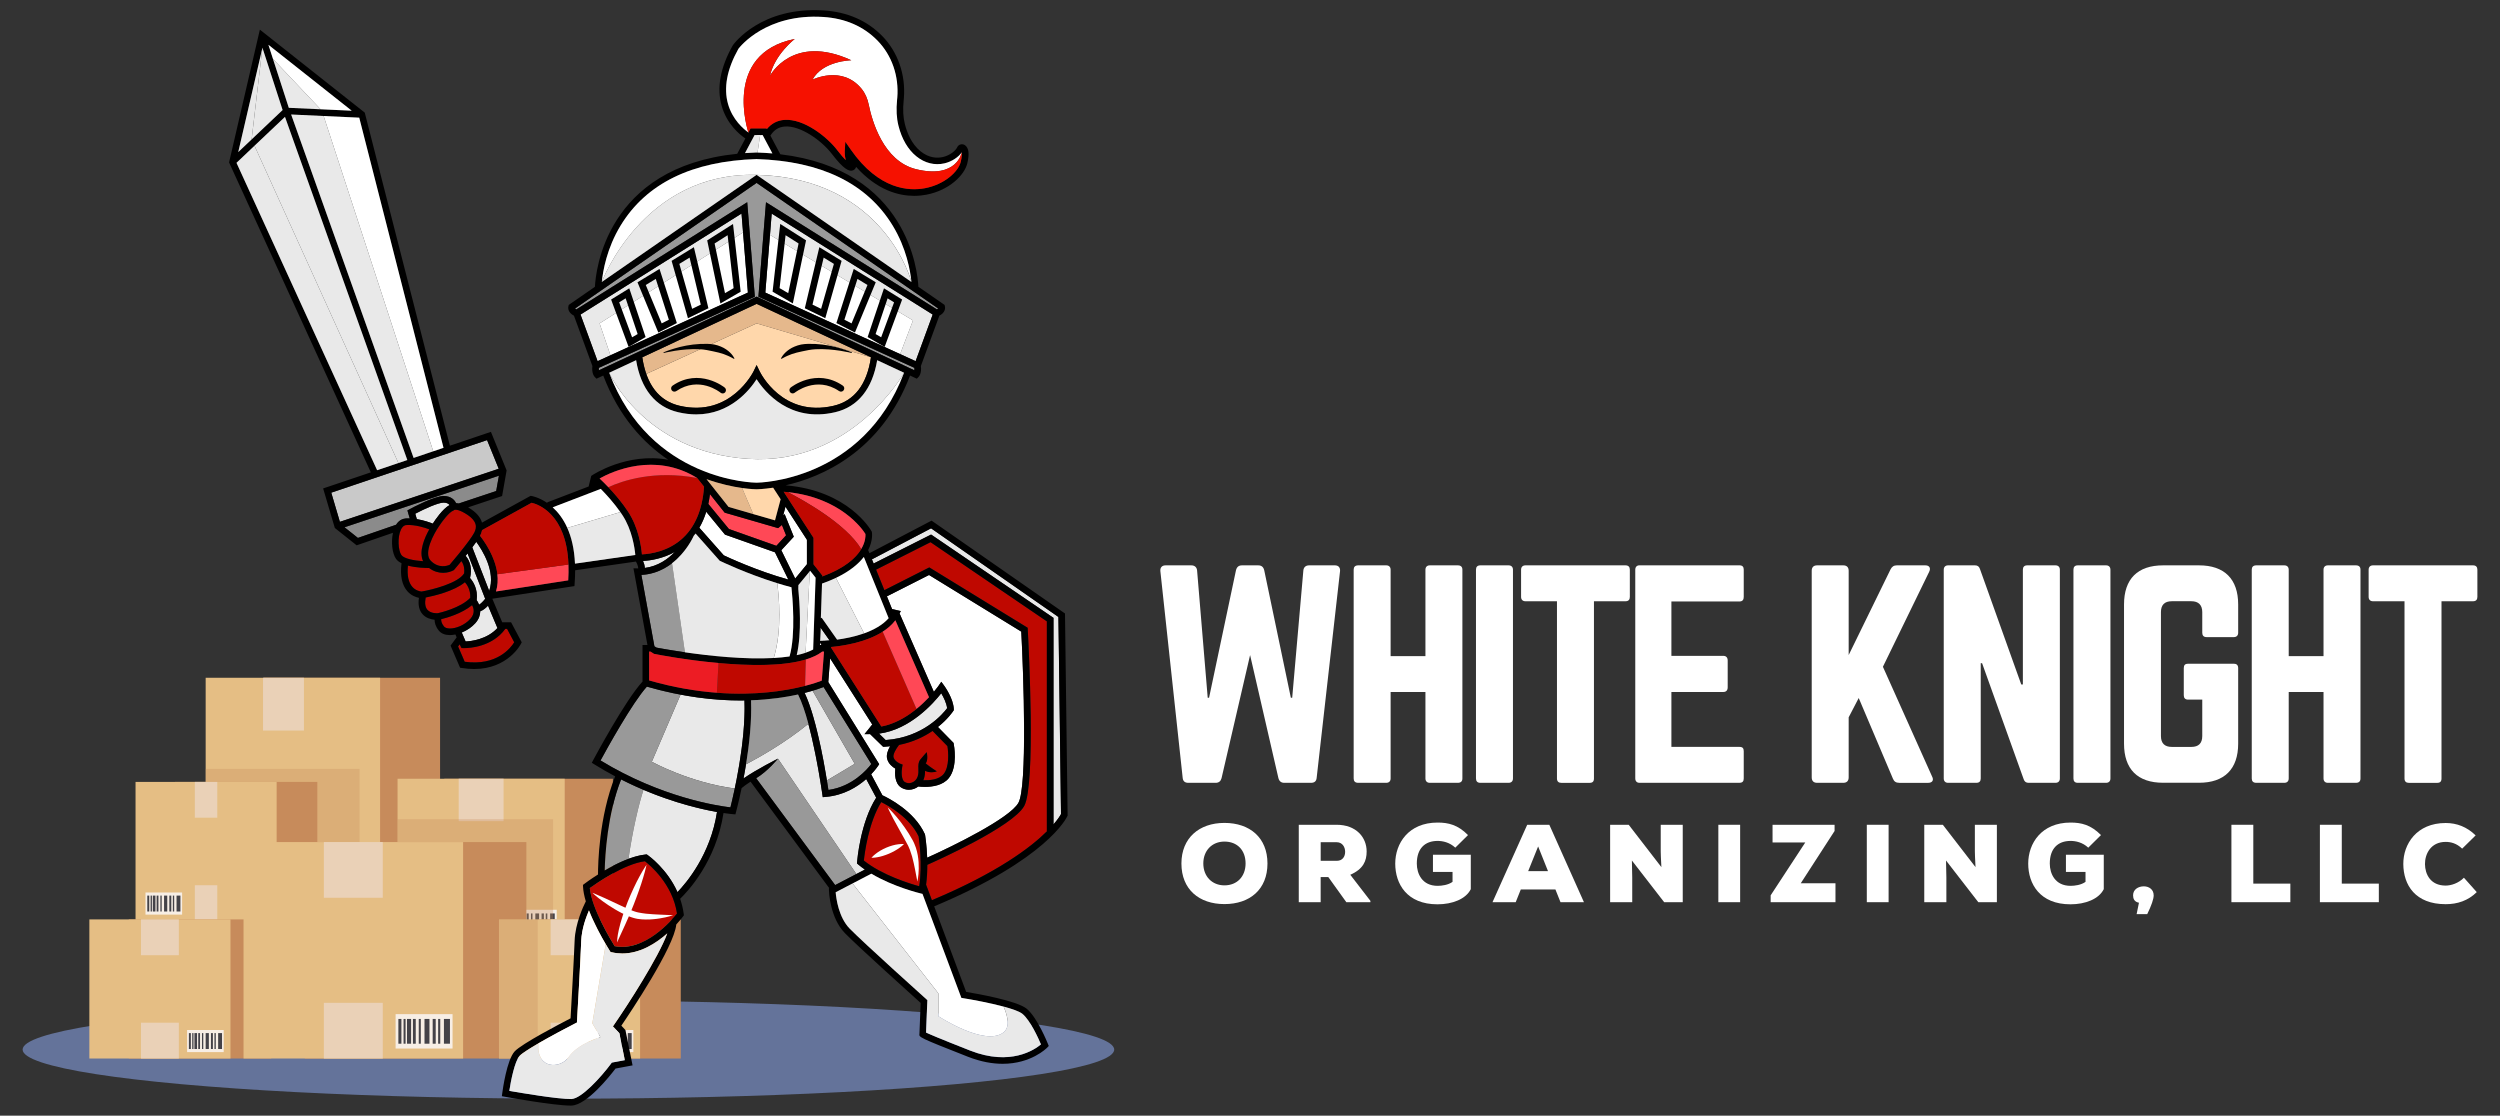 <?xml version="1.0" encoding="utf-8"?>
<!-- Generator: Adobe Illustrator 26.0.1, SVG Export Plug-In . SVG Version: 6.00 Build 0)  -->
<svg version="1.1" id="Layer_1" xmlns="http://www.w3.org/2000/svg" xmlns:xlink="http://www.w3.org/1999/xlink" x="0px" y="0px"
	 viewBox="0 0 791.46 353.21" style="enable-background:new 0 0 791.46 353.21;" xml:space="preserve">
<rect x="0" y="0" width="791.46" height="353.21" fill="#333333" stroke="none"/>
<style type="text/css">
	.st0{fill:#FFFFFF;}
	.st1{fill:#64739A;}
	.st2{fill:#C78B5B;}
	.st3{fill:#E5BE84;}
	.st4{fill:#EAD1B7;}
	.st5{fill:#F7EEE5;}
	.st6{fill:#444248;}
	.st7{opacity:0.32;fill:#C78B5B;}
	.st8{fill:#999999;}
	.st9{fill:#E9E9E9;}
	.st10{fill:#FFD7AB;}
	.st11{fill:#E5B88C;}
	.st12{fill:#BF0800;}
	.st13{fill:#FF4856;}
	.st14{fill:#C9C9C9;}
	.st15{fill:#8B8B8B;}
	.st16{fill:#ED1C24;}
	.st17{fill:#F61100;}
</style>
<g>
	<g id="XMLID_321_">
		<path id="XMLID_322_" class="st0" d="M387.64,286.22c-8.02,0-13.62-4.66-13.62-12.85c0-8.05,5.6-12.85,13.62-12.85
			c8.05,0,13.62,4.69,13.62,12.85C401.26,281.56,395.69,286.22,387.64,286.22z M387.64,266.43c-3.96,0-6.69,2.87-6.69,6.93
			c0,4.1,2.77,6.93,6.69,6.93c4.06,0,6.69-2.87,6.69-6.93C394.33,269.16,391.7,266.43,387.64,266.43z"/>
		<path id="XMLID_325_" class="st0" d="M433.86,285.62h-7.63l-5.71-7.95h-2.42v7.95h-6.93v-24.51h11.97c6.27,0,9.52,4.03,9.52,8.44
			c0,3.01-1.05,5.57-5.18,7.39l6.37,8.26V285.62z M418.11,266.64v5.88h5.11c1.82,0,2.63-1.37,2.63-2.84c0-1.54-0.88-3.05-2.7-3.05
			H418.11z"/>
		<path id="XMLID_395_" class="st0" d="M460.72,268.36c-1.79-1.68-3.96-2.14-5.6-2.14c-3.99,0-6.58,2.38-6.58,7.18
			c0,3.15,1.65,7.04,6.58,7.04c1.3,0,3.33-0.25,4.73-1.26v-3.15h-6.2v-5.43h11.98v10.89c-1.54,3.12-5.81,4.8-10.54,4.8
			c-9.7,0-13.38-6.48-13.38-12.89c0-6.41,4.2-12.99,13.41-12.99c3.4,0,6.41,0.7,9.63,3.96L460.72,268.36z"/>
		<path id="XMLID_398_" class="st0" d="M492.42,281.59h-10.96l-1.61,4.03h-7.35l10.99-24.51h7l10.96,24.51h-7.42L492.42,281.59z
			 M486.95,267.97l-3.15,7.81h6.27L486.95,267.97z"/>
		<path id="XMLID_401_" class="st0" d="M525.97,274.52c-0.18-2.94-0.18-4.06-0.21-5.01v-8.4h6.97v24.51h-5.88l-10.22-13.2l0.11,5.36
			v7.84h-7v-24.51h5.88L525.97,274.52z"/>
		<path id="XMLID_436_" class="st0" d="M544,285.62v-24.51h6.9v24.51H544z"/>
		<path id="XMLID_438_" class="st0" d="M561.16,261.11h19.64v1.96l-10.71,16.56h10.99v5.99h-20.52v-2.17l10.96-16.74h-10.36V261.11z
			"/>
		<path id="XMLID_440_" class="st0" d="M591,285.62v-24.51h6.9v24.51H591z"/>
		<path id="XMLID_442_" class="st0" d="M625.42,274.52c-0.18-2.94-0.18-4.06-0.21-5.01v-8.4h6.97v24.51h-5.88l-10.22-13.2l0.11,5.36
			v7.84h-7v-24.51h5.88L625.42,274.52z"/>
		<path id="XMLID_444_" class="st0" d="M661.11,268.36c-1.79-1.68-3.96-2.14-5.6-2.14c-3.99,0-6.58,2.38-6.58,7.18
			c0,3.15,1.65,7.04,6.58,7.04c1.3,0,3.33-0.25,4.73-1.26v-3.15h-6.2v-5.43h11.98v10.89c-1.54,3.12-5.81,4.8-10.54,4.8
			c-9.7,0-13.38-6.48-13.38-12.89c0-6.41,4.2-12.99,13.41-12.99c3.4,0,6.41,0.7,9.63,3.96L661.11,268.36z"/>
		<path id="XMLID_446_" class="st0" d="M679.78,289.4h-3.36l0.74-3.61c-1.51-0.28-1.86-1.33-1.86-2.35c0-1.86,1.65-2.84,3.4-2.84
			c1.61,0,3.12,0.95,3.12,2.87C681.81,284.64,681.14,286.6,679.78,289.4z"/>
		<path id="XMLID_448_" class="st0" d="M713.36,261.11v18.63h11.73v5.88h-18.66v-24.51H713.36z"/>
		<path id="XMLID_450_" class="st0" d="M741.37,261.11v18.63h11.73v5.88h-18.66v-24.51H741.37z"/>
		<path id="XMLID_455_" class="st0" d="M784.1,282.43c-2.77,2.73-6.13,3.82-9.84,3.82c-9.63,0-13.37-6.06-13.41-12.71
			c-0.04-6.3,4.2-12.99,13.41-12.99c3.54,0,6.72,1.23,9.49,3.92l-4.27,4.2c-1.75-1.68-3.57-2.14-5.22-2.14
			c-4.73,0-6.58,3.85-6.55,7.04c0.04,3.19,1.72,6.79,6.55,6.79c1.65,0,4.03-0.7,5.78-2.49L784.1,282.43z"/>
	</g>
	<g id="XMLID_1_">
		<path id="XMLID_2_" class="st0" d="M422.61,178.98c1.12,0,1.72,0.69,1.63,1.81l-7.4,65.41c-0.09,1.12-0.69,1.63-1.81,1.63h-8.43
			c-1.03,0-1.63-0.52-1.89-1.55l-8.95-38.9l-9.04,38.99c-0.26,0.95-0.86,1.46-1.89,1.46h-8.61c-1.12,0-1.72-0.52-1.81-1.63
			l-7.06-65.41c-0.09-1.12,0.52-1.81,1.64-1.81h8.18c1.03,0,1.72,0.6,1.81,1.63l3.36,40.28h0.43l8.52-40.36
			c0.26-1.03,0.86-1.55,1.89-1.55h5.16c1.03,0,1.64,0.52,1.89,1.55l8.43,40.36h0.43l3.53-40.28c0.09-1.03,0.77-1.63,1.81-1.63
			H422.61z"/>
		<path id="XMLID_4_" class="st0" d="M451.27,180.36c0-0.86,0.52-1.38,1.38-1.38h8.86c1.03,0,1.46,0.52,1.46,1.38v66.09
			c0,0.86-0.43,1.38-1.46,1.38h-8.86c-0.86,0-1.38-0.52-1.38-1.38v-27.37h-11.02v27.37c0,0.86-0.52,1.38-1.38,1.38h-8.86
			c-1.03,0-1.46-0.52-1.46-1.38v-66.09c0-0.86,0.43-1.38,1.46-1.38h8.86c0.86,0,1.38,0.52,1.38,1.38v27.37h11.02V180.36z"/>
		<path id="XMLID_6_" class="st0" d="M477.6,178.98c0.86,0,1.38,0.52,1.38,1.38v66.09c0,0.86-0.52,1.38-1.38,1.38h-8.95
			c-0.95,0-1.38-0.52-1.38-1.38v-66.09c0-0.86,0.43-1.38,1.38-1.38H477.6z"/>
		<path id="XMLID_9_" class="st0" d="M514.6,178.98c0.95,0,1.38,0.52,1.38,1.38v8.61c0,0.86-0.43,1.38-1.38,1.38h-9.98v56.11
			c0,0.95-0.43,1.38-1.38,1.38h-8.95c-0.86,0-1.38-0.43-1.38-1.38v-56.11h-9.98c-0.86,0-1.38-0.52-1.38-1.38v-8.61
			c0-0.86,0.52-1.38,1.38-1.38H514.6z"/>
		<path id="XMLID_12_" class="st0" d="M552.04,188.96c0,0.86-0.34,1.46-1.38,1.46h-21.52v17.21h16.44c0.86,0,1.38,0.52,1.38,1.46
			v8.52c0,0.95-0.52,1.46-1.38,1.46h-16.44v17.38h21.52c1.03,0,1.38,0.43,1.38,1.38v8.61c0,0.86-0.34,1.38-1.38,1.38h-31.67
			c-0.77,0-1.29-0.52-1.29-1.38v-66.09c0-0.86,0.52-1.38,1.29-1.38h31.67c1.03,0,1.38,0.52,1.38,1.38V188.96z"/>
		<path id="XMLID_44_" class="st0" d="M601.26,247.83c-1.03,0-1.63-0.43-1.98-1.29l-10.84-25.56l-3.18,6.11v19.02
			c0,1.12-0.6,1.72-1.72,1.72h-8.26c-1.12,0-1.72-0.6-1.72-1.72V180.7c0-1.12,0.6-1.72,1.72-1.72h8.26c1.12,0,1.72,0.6,1.72,1.72
			v26.68l13.25-27.11c0.43-0.86,1.03-1.29,1.98-1.29h9.04c1.29,0,1.81,0.86,1.2,2.07l-14.63,30.04l15.58,34.77
			c0.6,1.12,0.09,1.98-1.29,1.98H601.26z"/>
		<path id="XMLID_46_" class="st0" d="M650.74,178.98c0.86,0,1.38,0.52,1.38,1.38v66.09c0,0.86-0.52,1.38-1.38,1.38h-8.52
			c-0.77,0-1.29-0.34-1.55-1.12l-13.17-36.75h-0.43v36.49c0,0.86-0.43,1.38-1.38,1.38h-8.95c-0.86,0-1.38-0.52-1.38-1.38v-66.09
			c0-0.86,0.52-1.38,1.38-1.38h8.52c0.77,0,1.29,0.34,1.55,1.12l13.08,36.58h0.52v-36.32c0-0.86,0.43-1.38,1.38-1.38H650.74z"/>
		<path id="XMLID_48_" class="st0" d="M666.75,178.98c0.86,0,1.38,0.52,1.38,1.38v66.09c0,0.86-0.52,1.38-1.38,1.38h-8.95
			c-0.95,0-1.38-0.52-1.38-1.38v-66.09c0-0.86,0.43-1.38,1.38-1.38H666.75z"/>
		<path id="XMLID_111_" class="st0" d="M672.43,191.37c0-8.09,4.3-12.39,12.39-12.39h11.36c8,0,12.39,4.3,12.39,12.39v8.95
			c0,0.86-0.52,1.38-1.38,1.38h-8.61c-0.95,0-1.38-0.52-1.38-1.38v-6.54c0-2.24-1.2-3.44-3.44-3.44h-6.2c-2.32,0-3.44,1.2-3.44,3.44
			v39.24c0,2.32,1.21,3.44,3.44,3.44h6.2c2.24,0,3.44-1.12,3.44-3.44v-11.53h-4.47c-0.95,0-1.38-0.52-1.38-1.38v-8.61
			c0-0.95,0.43-1.38,1.38-1.38h14.46c0.86,0,1.38,0.43,1.38,1.38v23.92c0,8.09-4.39,12.39-12.39,12.39h-11.36
			c-8.09,0-12.39-4.3-12.39-12.39V191.37z"/>
		<path id="XMLID_317_" class="st0" d="M735.59,180.36c0-0.86,0.52-1.38,1.38-1.38h8.86c1.03,0,1.46,0.52,1.46,1.38v66.09
			c0,0.86-0.43,1.38-1.46,1.38h-8.86c-0.86,0-1.38-0.52-1.38-1.38v-27.37h-11.02v27.37c0,0.86-0.52,1.38-1.38,1.38h-8.86
			c-1.03,0-1.46-0.52-1.46-1.38v-66.09c0-0.86,0.43-1.38,1.46-1.38h8.86c0.86,0,1.38,0.52,1.38,1.38v27.37h11.02V180.36z"/>
		<path id="XMLID_319_" class="st0" d="M782.92,178.98c0.95,0,1.38,0.52,1.38,1.38v8.61c0,0.86-0.43,1.38-1.38,1.38h-9.98v56.11
			c0,0.95-0.43,1.38-1.38,1.38h-8.95c-0.86,0-1.38-0.43-1.38-1.38v-56.11h-9.98c-0.86,0-1.38-0.52-1.38-1.38v-8.61
			c0-0.86,0.52-1.38,1.38-1.38H782.92z"/>
	</g>
	<ellipse id="XMLID_393_" class="st1" cx="179.95" cy="332.28" rx="172.79" ry="15.54"/>
	<g id="XMLID_207_">
		<g id="XMLID_344_">
			<g id="XMLID_523_">
				<rect id="XMLID_205_" x="83.52" y="214.57" class="st2" width="55.8" height="81.07"/>
				<rect id="XMLID_204_" x="65.11" y="214.57" class="st3" width="55.22" height="81.07"/>
				<rect id="XMLID_203_" x="83.27" y="214.57" class="st4" width="12.95" height="16.71"/>
				<rect id="XMLID_202_" x="83.27" y="278.93" class="st4" width="12.95" height="16.71"/>
				<g id="XMLID_524_">
					<rect id="XMLID_201_" x="100.07" y="282.33" class="st5" width="17.09" height="10.33"/>
					<g id="XMLID_525_">
						<rect id="XMLID_200_" x="114.57" y="283.78" class="st6" width="1.81" height="7.43"/>
						<rect id="XMLID_199_" x="112.84" y="283.78" class="st6" width="0.64" height="7.43"/>
						<rect id="XMLID_198_" x="108.74" y="283.78" class="st6" width="1.49" height="7.43"/>
						<rect id="XMLID_197_" x="111.2" y="283.78" class="st6" width="0.91" height="7.43"/>
						<rect id="XMLID_196_" x="107.02" y="283.78" class="st6" width="0.61" height="7.43"/>
						<rect id="XMLID_195_" x="103.5" y="283.78" class="st6" width="1.23" height="7.43"/>
						<rect id="XMLID_194_" x="102.46" y="283.78" class="st6" width="0.61" height="7.43"/>
						<rect id="XMLID_193_" x="105.28" y="283.78" class="st6" width="0.84" height="7.43"/>
						<rect id="XMLID_192_" x="100.9" y="283.78" class="st6" width="0.91" height="7.43"/>
					</g>
				</g>
			</g>
			<rect id="XMLID_191_" x="65.11" y="243.42" class="st7" width="48.71" height="52.23"/>
			<g id="XMLID_487_">
				<rect id="XMLID_190_" x="140.65" y="246.54" class="st2" width="53.39" height="52.17"/>
				<rect id="XMLID_189_" x="125.86" y="246.54" class="st3" width="52.92" height="52.17"/>
				<rect id="XMLID_188_" x="145.22" y="246.54" class="st4" width="14.2" height="13.42"/>
				<rect id="XMLID_187_" x="145.22" y="285.29" class="st4" width="14.2" height="13.42"/>
				<g id="XMLID_488_">
					<rect id="XMLID_186_" x="162.52" y="288.02" class="st5" width="13.73" height="8.3"/>
					<g id="XMLID_489_">
						<rect id="XMLID_185_" x="174.16" y="289.18" class="st6" width="1.46" height="5.97"/>
						<rect id="XMLID_184_" x="172.77" y="289.18" class="st6" width="0.51" height="5.97"/>
						<rect id="XMLID_183_" x="169.48" y="289.18" class="st6" width="1.19" height="5.97"/>
						<rect id="XMLID_182_" x="171.45" y="289.18" class="st6" width="0.73" height="5.97"/>
						<rect id="XMLID_181_" x="168.09" y="289.18" class="st6" width="0.49" height="5.97"/>
						<rect id="XMLID_180_" x="165.27" y="289.18" class="st6" width="0.99" height="5.97"/>
						<rect id="XMLID_179_" x="164.44" y="289.18" class="st6" width="0.49" height="5.97"/>
						<rect id="XMLID_178_" x="166.7" y="289.18" class="st6" width="0.68" height="5.97"/>
						<rect id="XMLID_177_" x="163.18" y="289.18" class="st6" width="0.73" height="5.97"/>
					</g>
				</g>
			</g>
			<rect id="XMLID_176_" x="125.86" y="259.34" class="st7" width="49.25" height="39.38"/>
			<g id="XMLID_451_">
				<rect id="XMLID_175_" x="55.39" y="247.54" class="st2" width="45.07" height="44.04"/>
				<rect id="XMLID_174_" x="42.91" y="247.54" class="st3" width="44.67" height="44.04"/>
				<rect id="XMLID_173_" x="61.68" y="247.54" class="st4" width="7.11" height="11.33"/>
				<rect id="XMLID_172_" x="61.68" y="280.25" class="st4" width="7.11" height="11.33"/>
				<g id="XMLID_452_">
					<rect id="XMLID_171_" x="46.06" y="282.55" class="st5" width="11.59" height="7"/>
					<g id="XMLID_453_">
						<rect id="XMLID_170_" x="55.89" y="283.53" class="st6" width="1.23" height="5.04"/>
						<rect id="XMLID_169_" x="54.72" y="283.53" class="st6" width="0.43" height="5.04"/>
						<rect id="XMLID_168_" x="51.94" y="283.53" class="st6" width="1.01" height="5.04"/>
						<rect id="XMLID_167_" x="53.61" y="283.53" class="st6" width="0.62" height="5.04"/>
						<rect id="XMLID_166_" x="50.77" y="283.53" class="st6" width="0.42" height="5.04"/>
						<rect id="XMLID_165_" x="48.38" y="283.53" class="st6" width="0.83" height="5.04"/>
						<rect id="XMLID_164_" x="47.68" y="283.53" class="st6" width="0.41" height="5.04"/>
						<rect id="XMLID_163_" x="49.59" y="283.53" class="st6" width="0.57" height="5.04"/>
						<rect id="XMLID_162_" x="46.63" y="283.53" class="st6" width="0.62" height="5.04"/>
					</g>
				</g>
			</g>
			<g id="XMLID_416_">
				<rect id="XMLID_161_" x="40.77" y="291.07" class="st2" width="45.07" height="44.04"/>
				<rect id="XMLID_160_" x="28.29" y="291.07" class="st3" width="44.67" height="44.04"/>
				<rect id="XMLID_159_" x="44.63" y="291.07" class="st4" width="11.99" height="11.33"/>
				<rect id="XMLID_158_" x="44.63" y="323.77" class="st4" width="11.99" height="11.33"/>
				<g id="XMLID_417_">
					<rect id="XMLID_157_" x="59.23" y="326.08" class="st5" width="11.59" height="7"/>
					<g id="XMLID_418_">
						<rect id="XMLID_156_" x="69.06" y="327.06" class="st6" width="1.23" height="5.04"/>
						<rect id="XMLID_155_" x="67.89" y="327.06" class="st6" width="0.43" height="5.04"/>
						<rect id="XMLID_154_" x="65.11" y="327.06" class="st6" width="1.01" height="5.04"/>
						<rect id="XMLID_153_" x="66.78" y="327.06" class="st6" width="0.62" height="5.04"/>
						<rect id="XMLID_152_" x="63.94" y="327.06" class="st6" width="0.42" height="5.04"/>
						<rect id="XMLID_151_" x="61.55" y="327.06" class="st6" width="0.83" height="5.04"/>
						<rect id="XMLID_150_" x="60.85" y="327.06" class="st6" width="0.41" height="5.04"/>
						<rect id="XMLID_149_" x="62.76" y="327.06" class="st6" width="0.57" height="5.04"/>
						<rect id="XMLID_148_" x="59.8" y="327.06" class="st6" width="0.62" height="5.04"/>
					</g>
				</g>
			</g>
			<g id="XMLID_381_">
				<rect id="XMLID_147_" x="96.52" y="266.59" class="st2" width="70.12" height="68.52"/>
				<rect id="XMLID_146_" x="77.1" y="266.59" class="st3" width="69.51" height="68.52"/>
				<rect id="XMLID_145_" x="102.53" y="266.59" class="st4" width="18.65" height="17.63"/>
				<rect id="XMLID_144_" x="102.53" y="317.48" class="st4" width="18.65" height="17.63"/>
				<g id="XMLID_382_">
					<rect id="XMLID_143_" x="125.24" y="321.06" class="st5" width="18.03" height="10.89"/>
					<g id="XMLID_383_">
						<rect id="XMLID_142_" x="140.54" y="322.58" class="st6" width="1.91" height="7.84"/>
						<rect id="XMLID_141_" x="138.71" y="322.58" class="st6" width="0.67" height="7.84"/>
						<rect id="XMLID_140_" x="134.39" y="322.58" class="st6" width="1.57" height="7.84"/>
						<rect id="XMLID_139_" x="136.98" y="322.58" class="st6" width="0.96" height="7.84"/>
						<rect id="XMLID_138_" x="132.57" y="322.58" class="st6" width="0.65" height="7.84"/>
						<rect id="XMLID_137_" x="128.85" y="322.58" class="st6" width="1.3" height="7.84"/>
						<rect id="XMLID_136_" x="127.76" y="322.58" class="st6" width="0.64" height="7.84"/>
						<rect id="XMLID_135_" x="130.73" y="322.58" class="st6" width="0.89" height="7.84"/>
						<rect id="XMLID_134_" x="126.12" y="322.58" class="st6" width="0.96" height="7.84"/>
					</g>
				</g>
			</g>
			<g id="XMLID_346_">
				<rect id="XMLID_133_" x="170.45" y="291.07" class="st2" width="45.07" height="44.04"/>
				<rect id="XMLID_132_" x="157.97" y="291.07" class="st3" width="44.67" height="44.04"/>
				<rect id="XMLID_131_" x="174.32" y="291.07" class="st4" width="11.99" height="11.33"/>
				<rect id="XMLID_130_" x="174.32" y="323.77" class="st4" width="11.99" height="11.33"/>
				<g id="XMLID_347_">
					<rect id="XMLID_129_" x="188.92" y="326.08" class="st5" width="11.59" height="7"/>
					<g id="XMLID_348_">
						<rect id="XMLID_128_" x="198.75" y="327.06" class="st6" width="1.23" height="5.04"/>
						<rect id="XMLID_127_" x="197.57" y="327.06" class="st6" width="0.43" height="5.04"/>
						<rect id="XMLID_126_" x="194.79" y="327.06" class="st6" width="1.01" height="5.04"/>
						<rect id="XMLID_125_" x="196.46" y="327.06" class="st6" width="0.62" height="5.04"/>
						<rect id="XMLID_124_" x="193.62" y="327.06" class="st6" width="0.42" height="5.04"/>
						<rect id="XMLID_123_" x="191.24" y="327.06" class="st6" width="0.83" height="5.04"/>
						<rect id="XMLID_122_" x="190.54" y="327.06" class="st6" width="0.41" height="5.04"/>
						<rect id="XMLID_121_" x="192.44" y="327.06" class="st6" width="0.57" height="5.04"/>
						<rect id="XMLID_120_" x="189.48" y="327.06" class="st6" width="0.62" height="5.04"/>
					</g>
				</g>
			</g>
			<rect id="XMLID_119_" x="157.97" y="291.07" class="st7" width="12.27" height="44.04"/>
		</g>
	</g>
	<g id="XMLID_363_">
		<g id="XMLID_70_">
			<path id="XMLID_72_" class="st8" d="M196.62,246.76c-4.37,11.03-5.08,24.06-5.19,28.81c2.26-1.33,4.9-2.69,7.53-3.67
				c1.31-9.16,3.31-17.45,4.75-21.84C201.42,249.08,199.04,247.99,196.62,246.76z"/>
			<path id="XMLID_74_" class="st9" d="M204.74,270.49l0.32,0.22c0.32,0.22,6.15,4.39,9.42,11.72c2.82-2.92,10.45-11.89,12.51-25.36
				c-5.04-0.9-13.47-2.86-23.27-7.01c-1.44,4.39-3.44,12.68-4.75,21.84c1.84-0.69,3.68-1.2,5.39-1.37L204.74,270.49z"/>
			<path id="XMLID_75_" class="st9" d="M271.72,273.7l-0.41-0.35l0.04-0.54c0.04-0.52,1.05-12.46,6.04-20.27l-3.16-5.9
				c-2.77,2.44-7.04,5.15-12.77,5.64l-0.99,0.09l-0.14-0.98c-0.02-0.17-1.73-12.29-4.42-22.25c-7.1,5.81-15.19,10.43-19.73,12.82
				c-0.26,1.57-0.52,3.07-0.79,4.48c4.15-2.86,10.56-6.1,10.89-6.26l24.82,36.52l2.71-1.41
				C273.09,274.78,272.38,274.25,271.72,273.7z"/>
			<path id="XMLID_345_" class="st8" d="M239.39,246.37l25.01,33.83l6.7-3.5l-24.82-36.52
				C246.29,240.18,243.09,244.14,239.39,246.37z"/>
		</g>
		<g id="XMLID_34_">
			<path id="XMLID_36_" class="st9" d="M257.25,218.68c-0.75,0.22-1.58,0.46-2.52,0.69c3.41,7.12,5.95,20.87,7.06,27.7l8.8-5.26
				L257.25,218.68z"/>
			<path id="XMLID_57_" class="st8" d="M260.73,217.5c-0.72,0.28-1.9,0.71-3.48,1.18l13.35,23.13l-8.8,5.26
				c0.21,1.28,0.37,2.31,0.47,3.02c7.59-1.06,12.27-6.49,13.58-8.22L260.73,217.5z"/>
			<path id="XMLID_59_" class="st8" d="M203.05,182.01l4.13,22.59l0.67,0.42c0.83,0.16,4.25,0.8,8.99,1.49l-4.08-28.19
				C210.26,180.25,207.05,181.8,203.05,182.01z"/>
			<path id="XMLID_60_" class="st9" d="M235.68,221.74c-0.4,0.01-0.79,0.02-1.2,0.02c-5.61,0-12-0.52-19.02-1.85l-9.11,21.25
				c0,0,11.91,6.58,26.26,8.47C234.1,242.56,236.05,231.24,235.68,221.74z"/>
			<path id="XMLID_61_" class="st8" d="M215.46,219.91c-3.41-0.64-6.96-1.46-10.67-2.53c-4.61,5.08-12.65,19.66-14.67,23.37
				c19.2,11.71,37.04,14.38,41.12,14.85c0.28-1.11,0.79-3.21,1.37-5.96c-14.35-1.9-26.26-8.47-26.26-8.47L215.46,219.91z"/>
		</g>
		<g id="XMLID_18_">
			<path id="XMLID_29_" class="st10" d="M204.61,118.38c1.93,5.51,5.47,8.91,10.58,10.09c16.16,3.76,23.33-10.8,23.4-10.95
				l0.94-1.96l0.95,1.96c0.29,0.6,7.28,14.69,23.4,10.95c6.58-1.53,10.57-6.7,11.85-15.36l-36.19-10.73L204.61,118.38z"/>
			<path id="XMLID_31_" class="st11" d="M203.34,113.11c0.29,1.93,0.71,3.68,1.27,5.26l34.92-15.99l36.19,10.73l-36.19-16.91
				L203.34,113.11z"/>
		</g>
		<g id="XMLID_7_">
			<polygon id="XMLID_24_" class="st9" points="295.28,99.58 244.31,67.62 243.77,74.37 289.04,101.44 284.97,112.1 289.87,114.34 
							"/>
			<polygon id="XMLID_25_" class="st0" points="243.77,74.37 242.29,92.63 284.97,112.1 289.04,101.44 			"/>
			<polygon id="XMLID_26_" class="st9" points="235.24,73.58 234.76,67.62 183.78,99.58 189.19,114.34 193.26,112.48 189.82,102.38 
							"/>
			<polygon id="XMLID_27_" class="st0" points="235.24,73.58 189.82,102.38 193.26,112.48 236.77,92.63 			"/>
		</g>
		<path id="XMLID_349_" class="st12" d="M278.99,253.93c-4,6.47-5.25,16.14-5.5,18.51c5.76,4.61,14.5,7.3,17.52,8.13
			c1.08-6.77-0.01-14.65-0.18-15.78C288.03,258.82,281.29,255.07,278.99,253.93z"/>
		<path id="XMLID_350_" class="st0" d="M292.86,264.31c0.04,0.22,0.51,3.23,0.66,7.2c7.99-3.57,26.15-12.46,28.89-17.37
			c2.84-5.1,1.63-40.32,0.9-54.2l-29.21-17.93l-13.33,6.76l1.63,4.03l2.76,0.64l-0.38,0.75l10.85,24.81
			c0.97-1.15,1.51-1.93,1.53-1.96l0.83-1.22l0.87,1.19c0.12,0.16,2.96,4.06,3.08,7.45l0.01,0.33l-0.18,0.28
			c-0.13,0.2-1.69,2.55-4.85,5.06l4.94,5.04l0.06,0.3c0.06,0.29,1.39,7.16-1.54,10.82c-1.87,2.34-5.23,2.8-7.57,2.8
			c-0.9,0-1.64-0.07-2.1-0.12c-0.41,0.32-0.87,0.57-1.37,0.75c-0.53,0.19-1.07,0.28-1.61,0.28c-0.86,0-1.71-0.24-2.45-0.71
			c-2.08-1.31-2.02-4.47-1.86-5.99c-0.86-0.49-2.17-1.48-2.58-3.11c-0.33-1.27,0.26-2.77,0.95-3.96c-0.58,0.06-1.16,0.12-1.76,0.15
			l-0.46,0.02l-4.12-4.01l-1.78,0.02l2.46-3.06l-13.34-20.94l-0.58,7.5l16.11,25.99l-0.36,0.56c-0.08,0.12-0.82,1.23-2.18,2.65
			l3.56,6.65c1.77,0.81,10.09,4.95,13.42,12.26L292.86,264.31z"/>
		<polygon id="XMLID_352_" class="st0" points="255.46,178.65 255.46,170.89 248.67,160.41 247.94,163.17 248.41,162.78 
			251.3,169.92 247.35,174.19 251.74,183.17 		"/>
		<path id="XMLID_353_" class="st13" d="M224.76,156.42c-0.14,1.07-0.3,2.11-0.52,3.11l6.53,7.94l15.02,5.32l3.07-3.33l-1.32-3.27
			l-1.21,0.99l-16.91-4.9L224.76,156.42z"/>
		<path id="XMLID_354_" class="st0" d="M221.39,167.08l7.74,8.74c1.4,0.66,10.49,4.89,20.44,7.67l-4.23-8.63l-15.82-5.6l-5.95-7.23
			C223.01,163.86,222.28,165.55,221.39,167.08z"/>
		<path id="XMLID_357_" class="st12" d="M292.86,244.02c0,0.73-0.06,1.57-0.37,2.52c-0.05,0.16-0.12,0.31-0.18,0.46
			c1.93,0.07,4.98-0.15,6.46-2c1.83-2.29,1.51-6.87,1.17-8.81l-4.7-4.8c-2.67,1.81-6.18,3.54-10.61,4.43
			c-0.91,1.15-1.98,2.99-1.75,3.87c0.35,1.37,2.05,2.04,2.07,2.05l0.82,0.31l-0.16,0.86c-0.22,1.2-0.32,3.91,0.8,4.62
			c0.67,0.42,1.47,0.5,2.25,0.23c0.87-0.31,1.56-1.01,1.85-1.89c0.31-0.94,0.28-1.76,0.25-2.56c-0.04-0.99-0.08-2.01,0.65-2.92
			c0.96-1.18,1.95-2.23,1.99-2.28c0,0,0.56,2.45-0.33,3.55c1.24,1.08,3.53,2.51,3.53,2.51c-0.4,0.16-0.98,0.29-1.65,0.29
			C294.3,244.48,293.58,244.35,292.86,244.02z"/>
		<path id="XMLID_358_" class="st9" d="M299.84,224.21c-0.17-1.59-1.1-3.46-1.86-4.74c-2.5,3.2-9.85,11.5-19.69,12.78l2.09,2.03
			C292.43,233.46,298.69,225.76,299.84,224.21z"/>
		<polygon id="XMLID_359_" class="st9" points="259.58,204.19 260.09,204.19 259.61,203.43 		"/>
		<path id="XMLID_360_" class="st9" d="M262.64,202.76l-2.87-4.08l-0.14,4.23l1.5-0.05C261.15,202.86,261.71,202.84,262.64,202.76z"
			/>
		<path id="XMLID_368_" class="st8" d="M289.48,117.23c0.03-0.2,0.03-0.47,0.01-0.77l-49.39-22.53l2.41-29.91l54.12,33.94
			c0.14-0.09,0.28-0.19,0.37-0.3L239.53,57.9l-57.47,39.76c0.09,0.11,0.23,0.21,0.38,0.3l54.12-33.94l2.41,29.91l-49.39,22.53
			c-0.02,0.3-0.02,0.57,0.01,0.77l49.94-23.33L289.48,117.23z"/>
		<path id="XMLID_374_" class="st9" d="M154.87,187.05c2.13-6.07-2.17-12.89-4.09-15.51c-0.36,0.52-0.78,1.1-1.26,1.74
			L154.87,187.05z"/>
		<path id="XMLID_375_" class="st9" d="M151.68,191.44c0.51-0.3,1.28-1.04,1.93-1.87l-5.58-14.37c-0.2,0.25-0.4,0.5-0.61,0.77
			c1.55,1.77,2.04,4.22,1.39,7.02c0.86,0.97,2.57,3.4,2.11,7C151.2,190.39,151.47,190.88,151.68,191.44z"/>
		<path id="XMLID_376_" class="st12" d="M143.76,161.45l-0.1,0.13l-0.24,0.1c-1.28,0.55-3.38,3.28-4.41,4.87
			c-1.56,2.24-5.04,8.5-2.67,10.94c2.55,2.63,5.33,1.63,6.02,1.32c0.39-0.46,1.54-1.81,2.85-3.42c2.57-3.16,4.26-5.48,4.91-6.7
			c0.84-1.6,1.27-3.76-2.93-6.24C144.82,161.06,143.91,161.38,143.76,161.45z"/>
		<path id="XMLID_377_" class="st9" d="M142.33,159.9c-0.26-0.37-0.78-0.76-1.83-0.78c-0.01,0-0.03,0-0.04,0
			c-1.73,0-6.13,2.01-8.99,3.52l0.5,1.71c2.24,0.37,4.18,1.07,5.06,1.43c0.11-0.17,0.2-0.3,0.26-0.38
			C137.55,164.96,140.11,161.07,142.33,159.9z"/>
		<polygon id="XMLID_385_" class="st14" points="154.2,139.33 104.87,155.97 107.6,165.2 157.89,148.4 		"/>
		<path id="XMLID_386_" class="st15" d="M129.71,164.12l-0.74-2.52l0.74-0.4c0.79-0.43,7.8-4.19,10.82-4.17
			c2.23,0.04,3.36,1.22,3.84,2.26c0.26,0.01,0.55,0.05,0.87,0.11l11.84-3.95l0.86-4.85l-48.88,16.33l4.24,3.37l12.09-4.17
			c0.96-1.52,2.22-1.93,3.15-1.99C128.93,164.1,129.32,164.11,129.71,164.12z"/>
		<path id="XMLID_387_" class="st12" d="M135.91,167.58c-1.38-0.52-4.44-1.54-7.24-1.36c-0.27,0.02-1.08,0.06-1.75,1.46
			c-1.13,2.36-0.86,6.61,0.16,8.05c0.81,1.14,4.06,1.76,6.87,1.94C132.52,174.61,134.43,170.22,135.91,167.58z"/>
		<path id="XMLID_388_" class="st12" d="M146.93,181.5c0.14-1.29-0.01-2.68-0.88-3.86c-1.27,1.54-2.25,2.69-2.26,2.7l-0.12,0.14
			l-0.17,0.09c-0.72,0.39-1.89,0.77-3.25,0.77c-1.37,0-2.93-0.39-4.42-1.52c-0.03,0-0.07,0-0.11,0c-1.04,0-4.02-0.07-6.6-0.76
			c-0.31,3.09,0.17,5.38,1.44,6.78c1,1.09,2.26,1.37,2.87,1.44C136.72,186.72,145.04,184.67,146.93,181.5z"/>
		<path id="XMLID_389_" class="st12" d="M147.19,184.32c-3.38,2.82-9.75,4.32-12.42,4.84c-0.34,1.77-0.15,3.08,0.56,3.89
			c1.08,1.23,3.12,1.08,3.32,1.07c0.58-0.13,7.12-1.62,10.23-4.85C149.04,186.63,147.72,184.9,147.19,184.32z"/>
		<path id="XMLID_390_" class="st12" d="M149.45,191.59c-3.21,2.65-8.03,4.02-9.78,4.45c-0.03,0.48,0.08,1.31,0.88,2.29
			c0.32,0.4,0.96,0.63,1.8,0.65c1.87,0.06,4.72-0.99,6.58-3.06C150.51,194.14,149.94,192.45,149.45,191.59z"/>
		<path id="XMLID_391_" class="st9" d="M152.05,193.52c-0.02,1.19-0.43,2.5-1.57,3.78c-1.13,1.26-2.67,2.29-4.29,2.95l1.22,2.83
			c1.72-0.07,6.72-0.61,10.08-4.24l-2.98-7.09C153.83,192.47,152.96,193.22,152.05,193.52z"/>
		<path id="XMLID_392_" class="st12" d="M146.73,205.18l-0.62-0.02l-0.58-1.17l-0.49,0.67l2.08,4.84
			c10.21,1.41,14.62-4.44,15.68-6.16l-2.26-4.25h-0.56c-4.19,5.76-11.4,6.09-12.96,6.09C146.86,205.18,146.76,205.18,146.73,205.18z
			"/>
		<path id="XMLID_394_" class="st9" d="M213.63,174.74c-3.8,2.11-7.63,2.71-10.06,2.85c0.29,0.65,0.53,1.42,0.57,2.21
			C208.29,179.26,211.43,177.05,213.63,174.74z"/>
		<path id="XMLID_397_" class="st12" d="M204.17,272.65c-6.57,0.86-15.37,6.99-17.45,8.5c0.6,6.4,6.61,16.37,7.87,18.39
			c9.59,1.86,18.18-8.34,19.74-10.32C212.95,279.87,205.75,273.87,204.17,272.65z"/>
		<path id="XMLID_402_" class="st12" d="M331.42,196.71l-36.82-25.06l-17.24,8.69l2.63,6.49l14.22-7.2l31.14,19.11l0.03,0.55
			c0.27,5.02,2.57,49.24-1.13,55.88c-3.65,6.55-27.96,17.43-30.67,18.62c0,2.02-0.1,4.17-0.39,6.28l1.84,4.92
			c20.75-8.7,31.29-16.72,36.44-21.82h-0.04V196.71z"/>
		<path id="XMLID_403_" class="st9" d="M294.77,167.26l-18.73,9.82l0.54,1.32l18.19-9.17l38.75,26.37V261
			c1.47-1.7,2.16-2.84,2.39-3.27l-0.82-62.4L294.77,167.26z"/>
		<path id="XMLID_14_" class="st0" d="M284.33,267.29c-1.08,0.13-2.45,0.51-3.74,1.06c-1.29,0.55-2.51,1.27-3.35,1.95
			c-0.86,0.65-1.35,1.26-1.35,1.26s0.78,0.03,1.84-0.17c1.07-0.17,2.41-0.58,3.69-1.12c1.28-0.55,2.49-1.23,3.36-1.87
			c0.87-0.61,1.41-1.18,1.41-1.18S285.4,267.13,284.33,267.29z"/>
		<path id="XMLID_341_" class="st0" d="M289.95,268.36c-0.14-0.43-0.3-0.84-0.46-1.19l-0.12-0.28l-0.08-0.18l-0.07-0.14l-0.28-0.56
			c-0.8-1.46-1.67-2.85-2.56-4.1c-0.88-1.25-1.76-2.38-2.55-3.31c-1.57-1.88-2.8-2.99-2.8-2.99s0.66,1.52,1.81,3.66
			c0.57,1.08,1.25,2.31,1.99,3.62c0.38,0.65,0.73,1.34,1.13,2.02c0.39,0.68,0.77,1.38,1.13,2.08l0.28,0.52l0.07,0.13l0.02,0.03
			c0-0.01,0.02,0.05-0.01-0.02l0.01,0.02l0.03,0.07l0.13,0.27c0.19,0.38,0.32,0.72,0.44,1.04c0.24,0.67,0.49,1.4,0.69,2.1
			c0.18,0.71,0.37,1.4,0.51,2.06c0.14,0.67,0.28,1.3,0.4,1.89c0.46,2.39,0.76,3.99,0.76,3.99s0.4-1.61,0.44-4.09
			c0.02-1.24-0.04-2.69-0.31-4.24C290.38,269.98,290.25,269.19,289.95,268.36z"/>
		<path id="XMLID_342_" class="st0" d="M202.21,288.9l-0.62-0.14c-0.14-0.03-0.36-0.11-0.53-0.16c-0.37-0.1-0.75-0.27-1.13-0.41
			c-0.01-0.01-0.03-0.01-0.04-0.02c0.25-0.61,0.5-1.22,0.75-1.84c0.29-0.77,0.59-1.53,0.87-2.29c0.3-0.75,0.54-1.51,0.81-2.23
			c0.51-1.45,0.96-2.82,1.31-4.01c0.72-2.37,1.05-4.02,1.05-4.02s-0.97,1.37-2.15,3.56c-0.6,1.09-1.26,2.38-1.91,3.78
			c-0.32,0.7-0.67,1.42-0.98,2.17c-0.31,0.75-0.63,1.51-0.95,2.27c-0.23,0.61-0.46,1.21-0.68,1.81c-0.12-0.05-0.24-0.11-0.36-0.16
			c-0.75-0.35-1.5-0.69-2.21-1.02c-0.71-0.35-1.42-0.66-2.08-0.98c-0.66-0.32-1.29-0.6-1.88-0.87c-2.33-1.08-3.96-1.7-3.96-1.7
			s1.26,1.22,3.36,2.73c1.05,0.77,2.3,1.61,3.7,2.44c0.71,0.4,1.43,0.84,2.2,1.22c0.18,0.09,0.38,0.17,0.56,0.26
			c-0.09,0.28-0.18,0.56-0.27,0.84c-0.48,1.47-0.86,2.88-1.14,4.09c-0.28,1.22-0.44,2.26-0.51,2.99c-0.04,0.37-0.03,0.66-0.03,0.86
			c0,0.2-0.01,0.3-0.01,0.3s0.16-0.38,0.44-1.05c0.3-0.65,0.73-1.59,1.24-2.71c0.27-0.56,0.55-1.16,0.83-1.81
			c0.29-0.64,0.6-1.32,0.9-2.03c0.1-0.23,0.2-0.46,0.3-0.68c0.03,0.01,0.05,0.03,0.08,0.04c0.43,0.15,0.84,0.32,1.29,0.44
			c0.24,0.06,0.42,0.13,0.7,0.19l0.62,0.13c0.91,0.16,1.8,0.2,2.62,0.21c0.83,0.03,1.63-0.03,2.38-0.09
			c0.75-0.06,1.45-0.15,2.1-0.26c2.58-0.4,4.23-1.01,4.23-1.01s-1.75-0.09-4.29-0.19c-1.27-0.06-2.75-0.13-4.3-0.29
			C203.72,289.18,202.96,289.03,202.21,288.9z"/>
		<path id="XMLID_77_" d="M337.16,194.22l-42.24-29.4l-19.67,10.31l-0.4-0.98c1.57-3.07,1.21-5.44,1.18-5.64l-0.03-0.17l-0.08-0.15
			c-0.3-0.55-7.36-12.85-27.2-14.55c11.32-2.58,30.16-10.51,39.39-34.75l2.14,1l0.52-0.52c0.19-0.19,1.06-1.2,0.77-3.5l5.85-15.94
			c1.14-0.57,2.08-1.67,1.74-3.03l-0.1-0.38l-8.28-5.73c-0.23-4.74-3.31-37.13-43.71-41.95l-3.14-5.91c1.11-1.79,2.61-2.74,4.6-2.88
			c4.78-0.35,11.51,4.28,14.94,8.78c3.66,4.79,5.25,5.29,6.21,5.19c0.64-0.07,1.05-0.46,1.21-0.81l0.18-0.37
			c6.66,7.39,13.42,9.16,18.37,9.16c1.45,0,2.74-0.15,3.83-0.36c7.23-1.37,12.09-6.16,13-9.96c0.7-2.96,0.47-4.82-0.71-5.69
			c-0.41-0.3-0.93-0.4-1.42-0.27c-0.48,0.12-0.87,0.45-1.07,0.89c-0.51,1.1-2.25,2.56-4.5,3.09c-1.73,0.4-4.36,0.42-7.11-1.81
			c-2.91-2.35-4.29-5.94-4.95-8.55c-0.56-2.22-0.69-4.66-0.4-7.47c0.03-0.26,0.05-0.51,0.07-0.76c0.61-7.46-1.9-14.65-6.86-19.72
			c-4.79-4.89-11.02-7.61-18.51-8.09c-19.79-1.27-28.38,10.48-28.74,10.98l-0.06,0.09c-3.96,7.02-5.14,13.47-3.5,19.19
			c1.65,5.77,5.7,9.06,7.49,10.28l-2.58,4.84c-41.67,4.24-44.81,37.32-45.05,42.11l-8.28,5.73l-0.1,0.38
			c-0.34,1.36,0.6,2.46,1.74,3.03l5.84,15.94c-0.29,2.31,0.59,3.32,0.78,3.5l0.52,0.52l2.14-1c4.96,13.03,12.7,21.36,20.56,26.66
			c-13.06-2.41-23.9,4.8-24.04,4.89l-0.33,0.23l-0.81,3.34l-13.15,5.04l0.08,0.2c-2.66-1.83-4.91-2.22-4.97-2.23l-0.35-0.05
			l-15.38,8.48c-0.42-1.56-1.66-3.23-4.32-4.8c-0.02-0.01-0.04-0.02-0.06-0.04l10.75-3.58l1.43-8.11l-4.97-12.21l-12.99,4.38
			L115.56,35.99l-0.09-0.34L82.27,9.38l-9.75,42.04l44.88,98.12l-15.1,5.09l3.7,12.52l6.91,5.49l11.5-3.97
			c-0.63,2.86-0.27,6.52,0.97,8.27c0.4,0.56,1.01,1.01,1.73,1.37c-0.49,3.98,0.15,6.99,1.92,8.94c1.18,1.29,2.59,1.81,3.6,2.02
			c-0.33,2.21,0.05,3.95,1.14,5.18c1.12,1.26,2.7,1.64,3.81,1.75c0,0.9,0.27,2.13,1.35,3.45c0.73,0.89,1.89,1.38,3.37,1.41
			c0.06,0,0.11,0,0.17,0c0.55,0,1.13-0.08,1.71-0.19l0.39,0.9l-1.93,2.62l3.01,7l0.57,0.09c1.39,0.22,2.68,0.32,3.89,0.32
			c10.74,0,14.78-7.89,14.82-7.98l0.24-0.48l-3.37-6.34h-2.81l-3.13-7.45l26-4l0.06-0.83c0.11-1.47,0.16-2.86,0.16-4.18l19.24-2.76
			c0.36,0.63,0.72,1.47,0.73,2.16c-0.08,0-0.15,0-0.23,0l-1.28-0.02l4.43,24.27h-1.56v11.59c-5.43,5.84-15.18,24.05-15.6,24.84
			l-0.46,0.86l0.83,0.52c2.21,1.38,4.41,2.63,6.57,3.78c-5.14,12.8-5.43,27.86-5.43,31.07c-2.46,1.56-4.15,2.82-4.32,2.96
			l-0.44,0.33l0.02,0.55c0.06,1.43,0.39,3.02,0.88,4.66c-0.76,1.5-3.34,6.96-3.54,12.41c-0.2,5.41-1.1,21.34-1.29,24.63
			c-3.06,1.58-15.49,8.05-17.7,10.47c-2.48,2.71-3.78,12.13-3.92,13.19l-0.13,0.99l0.98,0.18c0.64,0.12,15.51,2.79,20.73,2.79
			c0.1,0,0.21,0,0.3,0c4.91-0.11,12.32-9.54,13.97-11.72l5.4-1.01l-2.26-11.19l-1.29-1.38c2.83-4.16,16.71-24.88,17.39-32.03
			c1.28-1.39,2.05-2.42,2.16-2.57l0.25-0.34l-0.05-0.41c-0.22-1.72-0.63-3.32-1.14-4.82c2.3-2.2,11.38-11.75,13.73-27.15
			c1.82,0.28,2.86,0.36,2.91,0.36l0.86,0.07l0.22-0.84c0.08-0.31,0.85-3.19,1.74-7.47c0.73-0.63,1.72-1.33,2.83-2.05l24.91,33.7
			l-0.11,0.06l0.02,0.65c0.01,0.35,0.29,8.66,5.06,13.55c4.23,4.33,21.17,19.57,23.97,22.09l-0.38,9.79
			c-0.2,1.06-0.1,1.17,15.31,7.23c4.17,1.64,7.86,2.25,11.03,2.25c8.97,0,13.86-4.87,14.13-5.15l0.47-0.49l-0.25-0.63
			c-0.14-0.34-3.35-8.36-6.73-11.16c-3.08-2.55-15.9-4.8-19.17-5.33l-10.12-27.09c35.66-14.93,41.9-27.99,42.15-28.55l0.09-0.21
			L337.16,194.22z M281.33,195.71c-3.87,4.45-11.62,6.15-16.32,6.79l-4.88-6.94l-0.26,0.18l0.37-10.99
			c7.11-2.5,11.05-5.61,13.23-8.43L281.33,195.71z M279.36,251.79l-3.56-6.65c1.35-1.42,2.1-2.53,2.18-2.65l0.36-0.56l-16.11-25.99
			l0.58-7.5l13.34,20.94l-2.46,3.06l1.78-0.02l4.12,4.01l0.46-0.02c0.6-0.03,1.19-0.09,1.76-0.15c-0.69,1.19-1.28,2.68-0.95,3.96
			c0.42,1.63,1.73,2.62,2.58,3.11c-0.16,1.52-0.22,4.67,1.86,5.99c0.74,0.47,1.59,0.71,2.45,0.71c0.54,0,1.08-0.09,1.61-0.28
			c0.5-0.18,0.95-0.44,1.37-0.75c0.46,0.05,1.2,0.12,2.1,0.12c2.34,0,5.7-0.46,7.57-2.8c2.93-3.66,1.6-10.53,1.54-10.82l-0.06-0.3
			l-4.94-5.04c3.16-2.51,4.72-4.86,4.85-5.06l0.18-0.28l-0.01-0.33c-0.12-3.38-2.96-7.28-3.08-7.45l-0.87-1.19l-0.83,1.22
			c-0.02,0.03-0.56,0.8-1.53,1.96l-10.85-24.81l0.38-0.75l-2.76-0.64l-1.63-4.03l13.33-6.76l29.21,17.93
			c0.74,13.88,1.94,49.1-0.9,54.2c-2.73,4.91-20.9,13.8-28.89,17.37c-0.15-3.97-0.63-6.98-0.66-7.2l-0.08-0.27
			C289.45,256.73,281.13,252.6,279.36,251.79z M291,280.57c-3.02-0.83-11.76-3.51-17.52-8.13c0.25-2.37,1.49-12.04,5.5-18.51
			c2.31,1.14,9.04,4.89,11.84,10.86C290.99,265.92,292.09,273.8,291,280.57z M245.36,164.74l-14.71-4.26l-6.98-8.79
			c8.73,3.14,15.58,3.2,15.85,3.2c0.01,0,0.01,0,0.01,0c0.15,0,2.13-0.02,5.23-0.5l2.37,3.65L245.36,164.74z M247.54,166.2
			l1.32,3.27l-3.07,3.33l-15.02-5.32l-6.53-7.94c0.22-1,0.39-2.04,0.52-3.11l4.67,5.88l16.91,4.9L247.54,166.2z M229.53,169.25
			l15.82,5.6l4.23,8.63c-9.95-2.77-19.04-7-20.44-7.67l-7.74-8.74c0.89-1.54,1.62-3.22,2.19-5.06L229.53,169.25z M247.35,174.19
			l3.95-4.28l-2.89-7.14l-0.47,0.39l0.73-2.75l6.79,10.47v7.76l-3.71,4.52L247.35,174.19z M252.73,186.47l0.03-1.24l3.73-4.54
			l1.73,2.19l-0.77,22.74c-1.45,0.77-3.21,1.35-5.21,1.78C253.89,200.42,253.11,190.29,252.73,186.47z M260.3,206.28h0.57
			l-0.71,9.19c-3.65,1.41-24.6,8.57-54.66-0.06v-9.13h0.42l1.13,0.72l0.19,0.04C208.95,207.38,248.78,215.19,260.3,206.28z
			 M260.09,204.19h-0.51l0.03-0.77L260.09,204.19z M259.62,202.91l0.14-4.23l2.87,4.08c-0.93,0.08-1.49,0.1-1.52,0.1L259.62,202.91z
			 M260.73,217.5l15.11,24.37c-1.31,1.73-5.99,7.16-13.58,8.22c-0.66-4.48-3.48-22.27-7.53-30.72
			C257.64,218.64,259.67,217.92,260.73,217.5z M293.06,241.68c0.89-1.1,0.33-3.55,0.33-3.55c-0.04,0.04-1.03,1.1-1.99,2.28
			c-0.73,0.91-0.69,1.93-0.65,2.92c0.03,0.79,0.07,1.61-0.25,2.56c-0.29,0.87-0.98,1.58-1.85,1.89c-0.78,0.28-1.58,0.2-2.25-0.23
			c-1.13-0.71-1.03-3.42-0.8-4.62l0.16-0.86l-0.82-0.31c-0.02-0.01-1.72-0.68-2.07-2.05c-0.23-0.89,0.84-2.73,1.75-3.87
			c4.43-0.89,7.94-2.61,10.61-4.43l4.7,4.8c0.33,1.94,0.65,6.52-1.17,8.81c-1.48,1.85-4.53,2.06-6.46,2
			c0.07-0.15,0.13-0.3,0.18-0.46c0.32-0.95,0.38-1.79,0.37-2.52c0.72,0.33,1.44,0.46,2.08,0.46c0.67,0,1.26-0.13,1.65-0.29
			C296.59,244.19,294.3,242.76,293.06,241.68z M280.38,234.29l-2.09-2.03c9.84-1.28,17.19-9.58,19.69-12.78
			c0.77,1.28,1.69,3.15,1.86,4.74C298.69,225.76,292.43,233.46,280.38,234.29z M279.02,230.01l-15.95-25.04l0.01-0.14
			c4.46-0.4,15.53-2.02,20.38-8.46l10.65,24.36C290.95,224.11,285.56,228.76,279.02,230.01z M273.98,169.04
			c0.1,1.23,0.07,8.37-13.67,13.46l0.01-0.31l-2.78-3.53v-8.39l-9.46-14.59C265.92,157.06,273.09,167.61,273.98,169.04z
			 M289.87,114.34l-47.58-21.71l2.02-25.01l50.97,31.96L289.87,114.34z M230.46,32.98c-1.47-5.14-0.37-11.04,3.28-17.53
			c0.55-0.72,8.86-11.23,26.87-10.07c6.96,0.45,12.74,2.96,17.15,7.47c4.54,4.64,6.83,11.23,6.27,18.09
			c-0.02,0.24-0.04,0.47-0.07,0.71c-0.31,3.05-0.16,5.73,0.45,8.19c1.05,4.18,3.01,7.52,5.66,9.66c2.66,2.15,5.83,2.94,8.9,2.22
			c2.26-0.53,4.39-1.91,5.48-3.49c0.08,0.5,0.08,1.39-0.3,2.96c-0.76,3.21-5.22,7.23-11.35,8.39c-4.93,0.93-14.54,0.59-23.48-12.24
			l-1.72-2.47l-0.18,3.01c0,0.08-0.07,1.33,0.32,2.81c-0.66-0.65-1.54-1.64-2.68-3.14c-3.25-4.26-10.6-10.05-16.76-9.6
			c-2.25,0.16-4.13,1.17-5.54,2.91l-0.11-0.21h-5.05l-0.7,1.32C235.3,40.82,231.87,37.9,230.46,32.98z M238.89,42.75h2.54l3.1,5.82
			c-1.62-0.14-3.29-0.25-5.03-0.3c-1.25,0.04-2.46,0.11-3.65,0.19L238.89,42.75z M196.49,71.38c8.11-13.32,22.6-20.39,43.01-21.02
			c20.47,0.63,34.97,7.7,43.07,21.02c4.4,7.23,5.62,14.44,5.96,17.88l-49.01-33.91l-49.01,33.91
			C190.87,85.82,192.09,78.61,196.49,71.38z M183.78,99.58l50.97-31.97l2.02,25.01l-47.58,21.71L183.78,99.58z M189.59,117.23
			c-0.03-0.2-0.03-0.47-0.01-0.77l49.39-22.53l-2.41-29.91l-54.12,33.94c-0.14-0.09-0.29-0.19-0.38-0.3l57.47-39.76L297,97.66
			c-0.09,0.1-0.23,0.21-0.37,0.3L242.5,64.02l-2.41,29.91l49.39,22.53c0.02,0.3,0.02,0.57-0.01,0.77L239.53,93.9L189.59,117.23z
			 M275.73,113.11c-1.28,8.66-5.26,13.83-11.85,15.36c-16.12,3.74-23.11-10.35-23.4-10.95l-0.95-1.96l-0.94,1.96
			c-0.07,0.15-7.24,14.7-23.4,10.95c-6.58-1.53-10.57-6.7-11.85-15.36l36.19-16.91L275.73,113.11z M192.86,118.01l8.52-3.98
			c1.51,9.1,6.11,14.8,13.34,16.48c2.03,0.47,3.92,0.68,5.69,0.68c10.77,0,16.92-7.7,19.12-11.14c2.57,4,10.48,13.79,24.82,10.46
			c7.24-1.68,11.83-7.38,13.34-16.48l8.52,3.98c-13.03,34.44-46.14,34.8-46.68,34.8c0,0,0,0-0.01,0
			C238.92,152.8,205.89,152.45,192.86,118.01z M150.78,171.54c1.92,2.62,6.22,9.44,4.09,15.51l-5.35-13.77
			C150,172.64,150.42,172.06,150.78,171.54z M148.8,183c0.65-2.8,0.16-5.25-1.39-7.02c0.21-0.26,0.41-0.52,0.61-0.77l5.58,14.37
			c-0.65,0.83-1.42,1.57-1.93,1.87c-0.21-0.56-0.48-1.05-0.77-1.44C151.37,186.39,149.67,183.97,148.8,183z M150.11,168.69
			c-0.64,1.22-2.34,3.54-4.91,6.7c-1.31,1.61-2.46,2.97-2.85,3.42c-0.69,0.31-3.47,1.3-6.02-1.32c-2.36-2.44,1.11-8.7,2.67-10.94
			c1.03-1.59,3.13-4.32,4.41-4.87l0.24-0.1l0.1-0.13c0.15-0.07,1.06-0.38,3.41,1.01C151.37,164.93,150.95,167.09,150.11,168.69z
			 M137.02,165.77c-0.87-0.35-2.82-1.06-5.06-1.43l-0.5-1.71c2.86-1.51,7.26-3.52,8.99-3.52c0.01,0,0.03,0,0.04,0
			c1.06,0.02,1.57,0.42,1.83,0.78c-2.22,1.17-4.78,5.06-5.05,5.49C137.22,165.46,137.13,165.59,137.02,165.77z M140.41,141.77
			l-9.48,3.2L92.17,36.25l21.56,1L140.41,141.77z M111.35,35.05l-19.92-0.92l-6.46-19.95L111.35,35.05z M83.08,15.12l6.39,19.71
			L75.42,48.15L83.08,15.12z M74.87,51.55L90.22,37l38.74,108.64l-9.57,3.23L74.87,51.55z M104.87,155.97l49.33-16.64l3.69,9.07
			l-50.29,16.8L104.87,155.97z M125.4,166.12l-12.09,4.17l-4.24-3.37l48.88-16.33l-0.86,4.85l-11.84,3.95
			c-0.32-0.07-0.61-0.1-0.87-0.11c-0.48-1.03-1.61-2.21-3.84-2.26c-3.02-0.02-10.03,3.74-10.82,4.17l-0.74,0.4l0.74,2.52
			c-0.39-0.01-0.78-0.01-1.17,0.01C127.61,164.18,126.36,164.59,125.4,166.12z M127.08,175.73c-1.03-1.44-1.3-5.69-0.16-8.05
			c0.67-1.4,1.49-1.45,1.75-1.46c2.8-0.17,5.87,0.84,7.24,1.36c-1.48,2.64-3.4,7.03-1.96,10.09
			C131.13,177.49,127.89,176.87,127.08,175.73z M133.45,187.28c-0.62-0.07-1.88-0.35-2.87-1.44c-1.27-1.4-1.75-3.69-1.44-6.78
			c2.58,0.69,5.56,0.76,6.6,0.76c0.04,0,0.08,0,0.11,0c1.49,1.13,3.05,1.52,4.42,1.52c1.36,0,2.53-0.38,3.25-0.77l0.17-0.09
			l0.12-0.14c0.01-0.01,0.99-1.16,2.26-2.7c0.86,1.17,1.02,2.57,0.88,3.86C145.04,184.67,136.72,186.72,133.45,187.28z
			 M138.64,194.13c-0.2,0.02-2.24,0.16-3.32-1.07c-0.71-0.81-0.9-2.12-0.56-3.89c2.67-0.53,9.04-2.02,12.42-4.84
			c0.53,0.58,1.86,2.3,1.69,4.95C145.76,192.51,139.22,194,138.64,194.13z M142.35,198.97c-0.84-0.02-1.48-0.25-1.8-0.65
			c-0.8-0.98-0.91-1.81-0.88-2.29c1.75-0.43,6.57-1.79,9.78-4.45c0.49,0.87,1.06,2.55-0.52,4.32
			C147.07,197.97,144.22,199.02,142.35,198.97z M159.97,199.09h0.56l2.26,4.25c-1.06,1.72-5.47,7.57-15.68,6.16l-2.08-4.84
			l0.49-0.67l0.58,1.17l0.62,0.02c0.03,0,0.13,0,0.29,0C148.58,205.18,155.78,204.84,159.97,199.09z M157.48,198.83
			c-3.36,3.64-8.36,4.17-10.08,4.24l-1.22-2.83c1.62-0.66,3.16-1.69,4.29-2.95c1.14-1.28,1.56-2.58,1.57-3.78
			c0.91-0.3,1.78-1.05,2.45-1.78L157.48,198.83z M179.89,183.74l-22.87,3.52c2.3-7.52-3.32-15.43-5.05-17.62
			c0.29-0.55,0.52-1.17,0.65-1.82l15.68-8.65C170.4,159.66,181.19,163.2,179.89,183.74z M182.03,178.44
			c-0.43-9.53-3.77-14.86-7.06-17.82l15.22-5.84c1.99,2.01,4.67,4.98,6.86,8.29c3.08,4.66,3.88,10.41,4.08,12.62L182.03,178.44z
			 M198.8,161.92c-3.11-4.71-7.1-8.68-8.98-10.44c3.94-2.21,17.41-8.48,30.9-0.15l2.18,2.74c-0.53,7.41-2.95,13.04-7.21,16.71
			c-4.36,3.76-9.65,4.58-12.46,4.73C203.01,173.1,202.17,167.02,198.8,161.92z M213.63,174.74c-2.2,2.3-5.34,4.51-9.49,5.07
			c-0.04-0.79-0.28-1.56-0.57-2.21C206,177.45,209.84,176.85,213.63,174.74z M203.05,182.01c11.14-0.59,16.22-11.57,16.58-12.38
			c0.19-0.24,0.4-0.47,0.58-0.72l7.63,8.61l0.19,0.09c0.11,0.05,10.97,5.29,22.53,8.31c0.32,2.99,1.41,14.86-0.61,21.9
			c-15.08,2.27-39.69-2.33-42.11-2.79l-0.67-0.42L203.05,182.01z M194.52,324.24l-0.48,0.69l2.03,2.17l1.72,8.52l-4.12,0.77
			l-0.24,0.33c-3.18,4.29-9.41,11.13-12.58,11.2c-4.03,0.08-16.07-1.96-19.62-2.58c0.49-3.21,1.7-9.37,3.25-11.07
			c1.8-1.97,13.35-8.1,17.64-10.29l0.53-0.27l0.03-0.6c0.01-0.19,1.11-19.24,1.33-25.27c0.13-3.61,1.46-7.34,2.44-9.64
			c2.43,6.28,6.37,12.46,6.6,12.82l0.23,0.36l0.41,0.09c1.12,0.26,2.22,0.38,3.3,0.38c5.7,0,10.75-3.28,14.25-6.37
			C208.4,303.22,198.65,318.24,194.52,324.24z M194.59,299.54c-1.26-2.02-7.27-11.99-7.87-18.39c2.08-1.5,10.88-7.64,17.45-8.5
			c1.58,1.22,8.78,7.22,10.16,16.56C212.77,291.19,204.17,301.4,194.59,299.54z M214.48,282.43c-3.27-7.33-9.11-11.5-9.42-11.72
			l-0.32-0.22l-0.38,0.04c-4.17,0.41-9.09,2.79-12.92,5.04c0.11-4.75,0.82-17.79,5.19-28.81c12.75,6.47,24.15,9.21,30.36,10.31
			C224.92,270.54,217.3,279.51,214.48,282.43z M231.24,255.6c-4.08-0.48-21.92-3.14-41.12-14.85c2.01-3.71,10.06-18.29,14.67-23.37
			c11.34,3.27,21.36,4.38,29.69,4.38c0.41,0,0.8-0.01,1.2-0.02C236.2,234.93,232.24,251.65,231.24,255.6z M239.39,246.37
			c3.7-2.23,6.89-6.19,6.89-6.19c-0.33,0.16-6.74,3.4-10.89,6.26c1.34-7.03,2.69-16.46,2.37-24.74c6.02-0.21,11.03-0.98,14.88-1.83
			c4.52,8.92,7.66,31.29,7.69,31.52l0.14,0.98l0.99-0.09c5.73-0.5,10-3.2,12.77-5.64l3.16,5.9c-4.99,7.8-6,19.75-6.04,20.27
			l-0.04,0.54l0.41,0.35c0.66,0.56,1.37,1.09,2.09,1.59l-9.41,4.91L239.39,246.37z M304.35,315.91l0.6,0.1
			c4.39,0.7,16.31,2.95,18.76,4.98c2.45,2.03,5.01,7.71,5.84,9.66c-1.98,1.67-9.65,6.97-22.4,1.96c-9.82-3.86-12.96-5.23-13.97-5.7
			l0.4-10.27l-0.37-0.33c-0.2-0.18-19.77-17.75-24.23-22.32c-3.49-3.57-4.26-9.55-4.42-11.5l11.28-5.89
			c7.02,4.19,15.33,6.2,15.75,6.29l0.45,0.11L304.35,315.91z M295.02,284.99l-1.84-4.92c0.29-2.11,0.39-4.26,0.39-6.28
			c2.71-1.2,27.02-12.07,30.67-18.62c3.7-6.63,1.4-50.85,1.13-55.88l-0.03-0.55l-31.14-19.11l-14.22,7.2l-2.63-6.49l17.24-8.69
			l36.82,25.06v66.46h0.04C326.32,268.27,315.77,276.29,295.02,284.99z M333.51,261V195.6l-38.75-26.37l-18.19,9.17l-0.54-1.32
			l18.73-9.82l40.31,28.06l0.82,62.4C335.67,258.15,334.98,259.3,333.51,261z"/>
		<path id="XMLID_405_" d="M250.3,122.7c-0.45,0.37-0.51,1.02-0.15,1.47c0.21,0.25,0.51,0.38,0.81,0.38c0.23,0,0.47-0.08,0.66-0.24
			c0.07-0.06,6.79-5.43,14.03-0.5c0.48,0.32,1.13,0.2,1.45-0.28c0.33-0.48,0.2-1.13-0.28-1.45
			C258.31,116.29,250.38,122.64,250.3,122.7z"/>
		<path id="XMLID_406_" d="M248.29,113.13c0.3-0.13,0.61-0.33,1.02-0.49c0.39-0.19,0.84-0.34,1.32-0.53
			c0.49-0.16,1.02-0.33,1.59-0.48c0.58-0.13,1.18-0.28,1.81-0.41c0.63-0.13,1.29-0.28,1.98-0.4c0.68-0.13,1.39-0.19,2.1-0.25
			c2.86-0.18,5.77,0.16,7.94,0.48c2.17,0.34,3.6,0.71,3.6,0.71l0.07-0.2c0,0-1.36-0.61-3.5-1.24c-2.13-0.66-5.07-1.28-8.11-1.43
			c-0.76-0.04-1.52-0.05-2.28-0.03c-0.76,0.01-1.51,0.09-2.23,0.22c-0.72,0.15-1.4,0.36-2.03,0.63c-0.31,0.15-0.61,0.29-0.9,0.42
			c-0.27,0.17-0.54,0.33-0.79,0.48c-0.49,0.34-0.92,0.68-1.26,1.02c-0.36,0.32-0.6,0.67-0.82,0.93c-0.39,0.56-0.56,0.91-0.56,0.91
			l0.15,0.14C247.38,113.61,247.73,113.44,248.29,113.13z"/>
		<path id="XMLID_407_" d="M212.92,122.09c-0.48,0.33-0.6,0.98-0.28,1.45c0.33,0.48,0.98,0.6,1.45,0.28
			c7.2-4.9,13.74,0.26,14.03,0.5c0.19,0.16,0.43,0.24,0.66,0.24c0.3,0,0.6-0.13,0.81-0.38c0.37-0.45,0.3-1.11-0.15-1.47
			C229.38,122.64,221.44,116.29,212.92,122.09z"/>
		<path id="XMLID_408_" d="M231.14,111.63c-0.34-0.34-0.77-0.68-1.26-1.02c-0.25-0.15-0.52-0.31-0.79-0.48
			c-0.29-0.14-0.59-0.28-0.9-0.42c-0.62-0.27-1.31-0.48-2.03-0.63c-0.72-0.13-1.47-0.21-2.23-0.22c-0.76-0.02-1.52-0.01-2.28,0.03
			c-3.04,0.15-5.98,0.77-8.11,1.43c-2.14,0.63-3.5,1.24-3.5,1.24l0.07,0.2c0,0,1.43-0.37,3.6-0.71c2.17-0.32,5.08-0.66,7.94-0.48
			c0.71,0.05,1.42,0.11,2.1,0.25c0.68,0.12,1.34,0.27,1.98,0.4c0.63,0.13,1.23,0.28,1.81,0.41c0.57,0.15,1.1,0.32,1.59,0.48
			c0.48,0.19,0.94,0.35,1.32,0.53c0.41,0.16,0.72,0.36,1.02,0.49c0.55,0.31,0.9,0.49,0.9,0.49l0.15-0.14c0,0-0.17-0.35-0.56-0.91
			C231.75,112.3,231.5,111.95,231.14,111.63z"/>
		<path id="XMLID_411_" d="M199.01,109.84l5.38-3.13l-5.17-15.43l-5.75,3.55L199.01,109.84z M201.87,105.76l-1.76,1.02l-4.09-11.07
			l2.05-1.27L201.87,105.76z"/>
		<path id="XMLID_414_" d="M214.28,102.28l-5.49-17.14l-6.97,4.23l6.59,15.91L214.28,102.28z M207.61,88.3l4.14,12.92l-2.27,1.16
			l-5.04-12.16L207.61,88.3z"/>
		<path id="XMLID_420_" d="M224.27,97.59l-4.6-19.33l-7.05,4.32l5.17,18.16L224.27,97.59z M218.31,81.55l3.54,14.89l-2.73,1.33
			l-4.05-14.23L218.31,81.55z"/>
		<path id="XMLID_423_" d="M234.48,92.35l-2.42-21.44l-8.17,5.19l4.18,19.98L234.48,92.35z M230.35,74.46l1.9,16.76l-2.73,1.59
			l-3.29-15.73L230.35,74.46z"/>
		<path id="XMLID_426_" d="M279.85,91.28l-5.17,15.43l5.38,3.13l5.54-15.01L279.85,91.28z M278.96,106.78l-1.76-1.02l3.8-11.31
			l2.05,1.27L278.96,106.78z"/>
		<path id="XMLID_429_" d="M270.28,85.14l-5.49,17.14l5.87,2.99l6.59-15.91L270.28,85.14z M269.59,102.38l-2.27-1.16l4.14-12.92
			l3.17,1.92L269.59,102.38z"/>
		<path id="XMLID_432_" d="M259.39,78.26l-4.6,19.33l6.48,3.15l5.17-18.16L259.39,78.26z M259.95,97.77l-2.73-1.33l3.54-14.89
			l3.24,1.99L259.95,97.77z"/>
		<path id="XMLID_435_" d="M247.01,70.9l-2.42,21.44l6.41,3.73l4.18-19.98L247.01,70.9z M249.54,92.81l-2.73-1.59l1.89-16.76
			l4.12,2.62L249.54,92.81z"/>
		<g id="XMLID_16_">
			<path id="XMLID_17_" class="st9" d="M190.53,89.26l49.01-33.91C203.47,54.43,190.53,89.26,190.53,89.26z"/>
			<path id="XMLID_19_" class="st0" d="M239.5,50.36c-20.41,0.63-34.9,7.7-43.01,21.02c-4.4,7.23-5.62,14.44-5.96,17.88
				c0,0,12.95-34.83,49.01-33.91c40.6,1.04,49.01,33.91,49.01,33.91c-0.34-3.45-1.56-10.66-5.96-17.88
				C274.47,58.07,259.97,50.99,239.5,50.36z"/>
			<path id="XMLID_20_" class="st9" d="M239.53,55.36l49.01,33.91C288.54,89.26,280.14,56.4,239.53,55.36z"/>
		</g>
		<g id="XMLID_21_">
			<path id="XMLID_22_" class="st0" d="M236.77,145.26c-32.88-2.21-43.92-27.25-43.92-27.25c13.03,34.45,46.06,34.8,46.66,34.8
				c0.01,0,0.01,0,0.01,0c0.54,0,33.65-0.35,46.68-34.8C286.21,118.01,269.65,147.47,236.77,145.26z"/>
			<path id="XMLID_28_" class="st9" d="M264.35,130.51c-14.34,3.33-22.25-6.46-24.82-10.46c-2.21,3.44-8.36,11.14-19.12,11.14
				c-1.77,0-3.67-0.21-5.69-0.68c-7.24-1.68-11.83-7.38-13.34-16.48l-8.52,3.98c0,0,11.04,25.04,43.92,27.25
				s49.44-27.25,49.44-27.25l-8.52-3.98C276.18,123.13,271.59,128.83,264.35,130.51z"/>
		</g>
		<g id="XMLID_23_">
			<path id="XMLID_38_" class="st12" d="M227.48,209.91l-0.52,9.41c12.55,0.95,22.21-0.71,27.92-2.19l0.24-8.35
				C247.87,211,237.02,210.78,227.48,209.91z"/>
			<path id="XMLID_39_" class="st16" d="M207.24,207.04l-0.19-0.04l-1.13-0.72h-0.42v9.13c7.82,2.25,15.01,3.42,21.45,3.9l0.52-9.41
				C216.96,208.95,208.03,207.2,207.24,207.04z"/>
			<path id="XMLID_40_" class="st13" d="M260.87,206.28h-0.57c-1.36,1.06-3.13,1.87-5.18,2.5l-0.24,8.35
				c2.63-0.68,4.43-1.32,5.28-1.65L260.87,206.28z"/>
			<path id="XMLID_41_" class="st12" d="M263.08,204.83l-0.01,0.14l15.95,25.04c4.32-0.82,8.13-3.13,11.13-5.57l-10.7-24.46
				C274.02,203.46,266.55,204.52,263.08,204.83z"/>
			<path id="XMLID_42_" class="st13" d="M294.11,220.73l-10.65-24.36c-1.07,1.43-2.46,2.61-4.01,3.6l10.7,24.46
				C291.7,223.18,293.03,221.88,294.11,220.73z"/>
			<path id="XMLID_49_" class="st13" d="M273.98,169.04c-0.87-1.4-7.71-11.45-24.58-13.24c5.14,2.65,18.48,10.08,23.24,18.03
				C274.05,171.49,274.03,169.62,273.98,169.04z"/>
			<path id="XMLID_50_" class="st12" d="M249.41,155.81c-0.43-0.05-0.87-0.09-1.31-0.12l9.46,14.59v8.39l2.78,3.53l-0.01,0.31
				c7.31-2.7,10.74-5.99,12.33-8.66C267.89,165.89,254.54,158.46,249.41,155.81z"/>
			<path id="XMLID_51_" class="st12" d="M192.58,154.23c1.92,2.02,4.24,4.7,6.22,7.69c3.37,5.1,4.22,11.19,4.42,13.59
				c2.82-0.15,8.1-0.97,12.46-4.73c4.26-3.68,6.68-9.3,7.21-16.71l-2.18-2.74C207.2,148.77,197.17,152.13,192.58,154.23z"/>
			<path id="XMLID_52_" class="st13" d="M189.82,151.48c0.69,0.64,1.66,1.58,2.76,2.75c4.59-2.1,14.63-5.45,28.14-2.9
				C207.22,143,193.76,149.28,189.82,151.48z"/>
			<path id="XMLID_53_" class="st13" d="M157.02,187.25l22.87-3.52c0.11-1.8,0.13-3.47,0.07-5.02l-22.51,3.08
				C157.66,183.58,157.57,185.43,157.02,187.25z"/>
			<path id="XMLID_54_" class="st12" d="M168.31,159.17l-15.68,8.65c-0.13,0.65-0.37,1.27-0.65,1.82c1.3,1.65,4.84,6.59,5.48,12.16
				l22.51-3.08C179.36,162.61,170.22,159.61,168.31,159.17z"/>
		</g>
		<g id="XMLID_30_">
			<path id="XMLID_33_" class="st11" d="M223.67,151.69l6.98,8.79l7.82,2.27l-3.53-8.25C232.08,154.09,228.13,153.29,223.67,151.69z
				"/>
			<path id="XMLID_35_" class="st10" d="M247.13,158.05l-2.37-3.65c-3.1,0.47-5.09,0.5-5.23,0.5c0,0,0,0-0.01,0
				c-0.13,0-1.85-0.02-4.59-0.4l3.53,8.25l6.89,1.99L247.13,158.05z"/>
		</g>
		<g id="XMLID_37_">
			<path id="XMLID_55_" class="st9" d="M260.24,184.75l-0.37,10.99l0.26-0.18l4.88,6.94c2.37-0.32,5.52-0.91,8.55-1.99l-8.92-17.56
				C263.33,183.57,261.87,184.18,260.24,184.75z"/>
			<path id="XMLID_63_" class="st0" d="M281.33,195.71l-7.85-19.39c-1.68,2.18-4.41,4.52-8.83,6.63l8.92,17.56
				C276.54,199.44,279.41,197.91,281.33,195.71z"/>
			<path id="XMLID_64_" class="st9" d="M182.03,178.44l19.1-2.74c-0.2-2.21-1.01-7.96-4.08-12.62c-0.21-0.32-0.43-0.63-0.65-0.95
				l-16.8,5C180.89,170.01,181.82,173.7,182.03,178.44z"/>
			<path id="XMLID_65_" class="st0" d="M174.97,160.61c1.65,1.49,3.32,3.58,4.63,6.51l16.8-5c-2.05-2.92-4.42-5.53-6.21-7.35
				L174.97,160.61z"/>
		</g>
		<g id="XMLID_56_">
			<path id="XMLID_62_" class="st0" d="M250.56,185.92c-1.52-0.4-3.03-0.83-4.5-1.29c0.53,3.89,1.63,14.82-1.1,23.68
				c1.74-0.1,3.43-0.25,5-0.49C251.98,200.78,250.88,188.91,250.56,185.92z"/>
			<path id="XMLID_67_" class="st9" d="M246.06,184.63c-9.73-3.01-17.93-6.97-18.03-7.02l-0.19-0.09l-7.63-8.61
				c-0.18,0.25-0.39,0.48-0.58,0.72c-0.23,0.52-2.41,5.23-6.88,8.69l4.08,28.19c7.69,1.11,18.86,2.33,28.12,1.8
				C247.69,199.45,246.59,188.51,246.06,184.63z"/>
			<path id="XMLID_68_" class="st0" d="M256.37,180.83l-1.34,25.81c0.87-0.3,1.68-0.63,2.4-1.02l0.77-22.74l-1.73-2.19
				L256.37,180.83z"/>
			<path id="XMLID_69_" class="st9" d="M252.76,185.23l-0.03,1.24c0.38,3.82,1.17,13.95-0.5,20.94c1-0.22,1.94-0.47,2.81-0.76
				l1.34-25.81L252.76,185.23z"/>
		</g>
		<path id="XMLID_66_" class="st8" d="M252.65,219.87c-3.85,0.85-8.85,1.62-14.88,1.83c0.26,6.63-0.56,13.99-1.58,20.27
			c4.54-2.4,12.63-7.01,19.73-12.82C254.95,225.55,253.85,222.23,252.65,219.87z"/>
		<g id="XMLID_58_">
			<path id="XMLID_71_" class="st0" d="M179.97,334.7c3.11-4.48,10.15-6.32,10.15-6.32l-2.61-4.42l4.25-25.05
				c-1.42-2.41-3.7-6.53-5.31-10.7c-0.98,2.3-2.3,6.03-2.44,9.64c-0.22,6.03-1.32,25.08-1.33,25.27l-0.03,0.6l-0.53,0.27
				c-2.54,1.3-7.61,3.97-11.71,6.34C169.82,338.71,177.44,338.35,179.97,334.7z"/>
			<path id="XMLID_351_" class="st9" d="M194.04,324.93l0.48-0.69c4.13-6,13.89-21.02,16.74-28.74c-3.5,3.09-8.55,6.37-14.25,6.37
				c-1.08,0-2.18-0.12-3.3-0.38l-0.41-0.09l-0.23-0.36c-0.08-0.12-0.58-0.91-1.29-2.12l-4.25,25.05l2.61,4.42
				c0,0-7.04,1.83-10.15,6.32c-2.53,3.65-10.15,4-9.55-4.37c-2.83,1.64-5.2,3.14-5.94,3.95c-1.55,1.69-2.76,7.85-3.25,11.07
				c3.55,0.62,15.58,2.65,19.62,2.58c3.17-0.07,9.4-6.91,12.58-11.2l0.24-0.33l4.12-0.77l-1.72-8.52L194.04,324.93z"/>
		</g>
		<g id="XMLID_73_">
			<path id="XMLID_355_" class="st0" d="M297.06,321.71c0,0,14.65,9.62,20.54,5.21c2.12-1.59,1.63-4.8,0.13-8.25
				c-4.46-1.2-10.07-2.23-12.78-2.66l-0.6-0.1l-12.3-32.92l-0.45-0.11c-0.42-0.1-8.73-2.1-15.75-6.29l-5.94,3.1l27.16,34.79V321.71z
				"/>
			<path id="XMLID_361_" class="st9" d="M323.71,320.98c-0.93-0.77-3.24-1.58-5.98-2.32c1.49,3.45,1.99,6.65-0.13,8.25
				c-5.89,4.42-20.54-5.21-20.54-5.21v-7.23l-27.16-34.79l-5.34,2.79c0.16,1.96,0.94,7.93,4.42,11.5
				c4.46,4.57,24.04,22.14,24.23,22.32l0.37,0.33l-0.4,10.27c1.01,0.48,4.16,1.85,13.97,5.7c12.74,5.01,20.42-0.3,22.4-1.96
				C328.73,328.69,326.17,323.01,323.71,320.98z"/>
		</g>
		<g id="XMLID_356_">
			<polygon id="XMLID_362_" class="st9" points="92.17,36.25 130.94,144.97 137.16,142.87 102.46,36.73 			"/>
			<polygon id="XMLID_370_" class="st0" points="113.73,37.25 102.46,36.73 137.16,142.87 140.41,141.77 			"/>
			<polygon id="XMLID_371_" class="st9" points="91.43,34.13 101.48,34.59 86.42,18.66 			"/>
			<polygon id="XMLID_372_" class="st0" points="84.97,14.18 86.42,18.66 101.48,34.59 111.35,35.05 			"/>
			<polygon id="XMLID_373_" class="st9" points="79.66,44.13 89.47,34.83 83.08,15.12 79.66,44.13 			"/>
			<polygon id="XMLID_378_" class="st9" points="79.66,44.13 79.66,44.13 83.08,15.12 75.42,48.15 			"/>
			<polygon id="XMLID_379_" class="st9" points="128.95,145.64 90.22,37 80.57,46.14 126.13,146.59 			"/>
			<polygon id="XMLID_380_" class="st9" points="119.39,148.86 126.13,146.59 80.57,46.14 74.87,51.55 			"/>
		</g>
		<g id="XMLID_32_">
			<path id="XMLID_366_" class="st9" d="M238.89,42.75l-3.04,5.72c1.19-0.09,2.4-0.15,3.65-0.19c0.11,0,0.21,0.01,0.32,0.01
				l0.84-5.54H238.89z"/>
			<path id="XMLID_367_" class="st0" d="M241.43,42.75h-0.77l-0.84,5.54c1.62,0.06,3.19,0.15,4.71,0.28L241.43,42.75z"/>
		</g>
		<g id="XMLID_365_">
			<path id="XMLID_369_" class="st0" d="M251.61,12.33c0,0-6.36,4.91-7.84,11.66c0,0,7.1-13.5,25.76-4.91c0,0-9.04,0.12-12.31,6.14
				c0,0,9.36-4.67,15.54,2.89c1.18,1.44,1.9,3.19,2.27,5.02c1.02,5.03,4.61,17.91,15.01,20.44c12.99,3.16,14.45-5.35,14.45-5.35
				c-1.09,1.58-3.22,2.96-5.48,3.49c-3.08,0.72-6.24-0.06-8.9-2.22c-2.66-2.15-4.61-5.49-5.66-9.66c-0.62-2.46-0.76-5.14-0.45-8.19
				c0.02-0.24,0.05-0.48,0.07-0.71c0.56-6.86-1.73-13.45-6.27-18.09c-4.42-4.51-10.19-7.02-17.15-7.47
				c-18.02-1.16-26.33,9.35-26.87,10.07c-3.65,6.49-4.75,12.39-3.28,17.53c1.41,4.92,4.84,7.84,6.47,9
				C236.93,41.98,228.5,16.99,251.61,12.33z"/>
			<path id="XMLID_384_" class="st17" d="M290.03,53.57c-10.4-2.53-13.99-15.41-15.01-20.44c-0.37-1.82-1.09-3.58-2.27-5.02
				c-6.18-7.57-15.54-2.89-15.54-2.89c3.27-6.01,12.31-6.14,12.31-6.14c-18.66-8.59-25.76,4.91-25.76,4.91
				c1.48-6.75,7.84-11.66,7.84-11.66c-23.11,4.66-14.68,29.65-14.68,29.65l0.7-1.32h5.05l0.11,0.21c1.41-1.74,3.29-2.75,5.54-2.91
				c6.16-0.45,13.51,5.34,16.76,9.6c1.15,1.5,2.03,2.49,2.68,3.14c-0.39-1.48-0.33-2.73-0.32-2.81l0.18-3.01l1.72,2.47
				c8.94,12.83,18.55,13.17,23.48,12.24c6.13-1.16,10.59-5.18,11.35-8.39c0.37-1.57,0.38-2.46,0.3-2.96
				C304.48,48.22,303.01,56.73,290.03,53.57z"/>
		</g>
	</g>
</g>
</svg>
